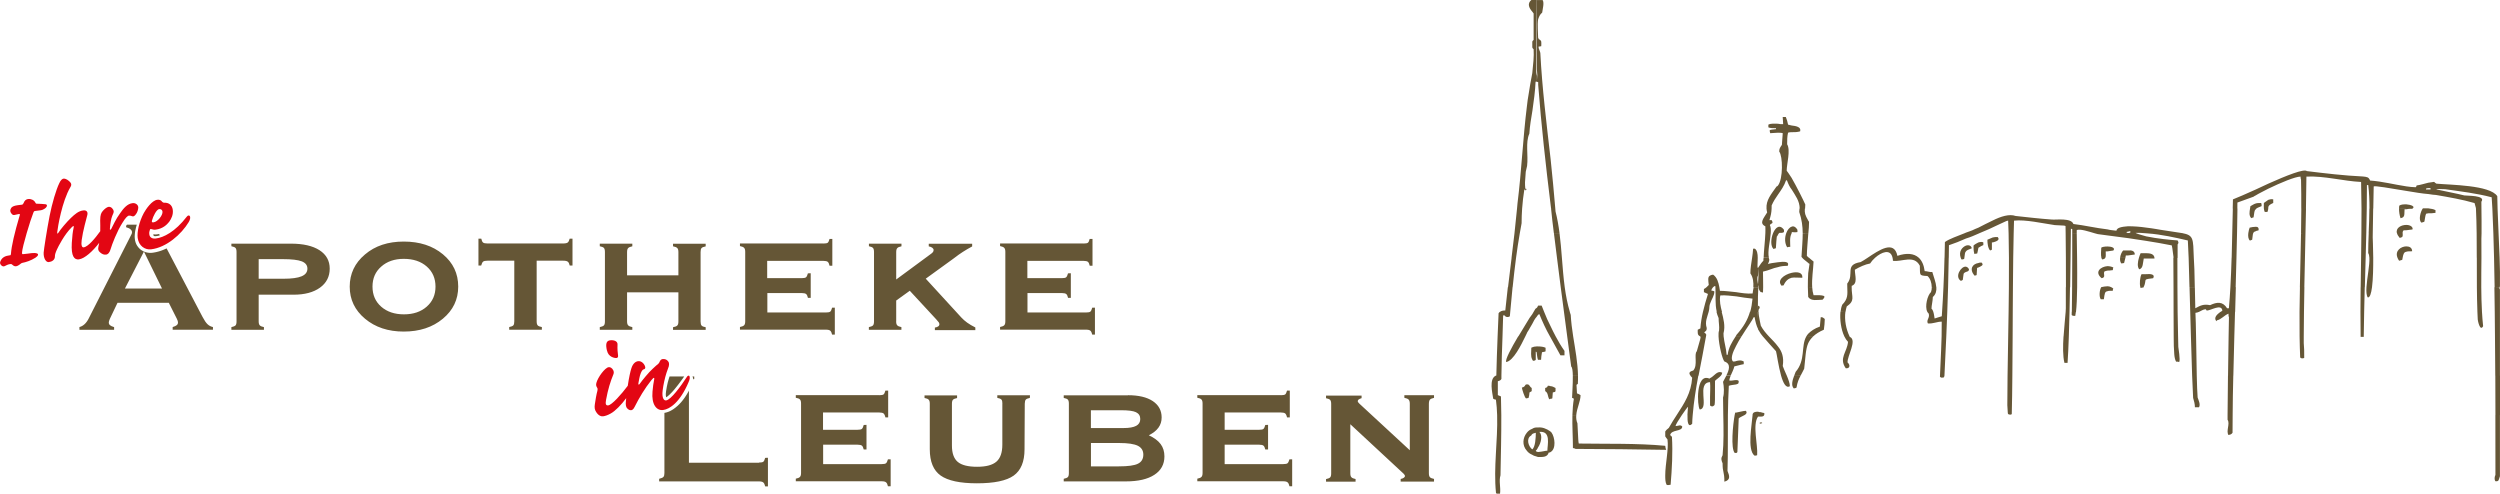 <svg version="1.1" id="Ebene_1" xmlns="http://www.w3.org/2000/svg" xmlns:xlink="http://www.w3.org/1999/xlink" x="0" y="0" width="432.49" height="85.41" viewBox="0 0 432.49 85.41" enable-background="new 0 0 432.492 85.411" xml:space="preserve">
  <path fill="#655636" d="M419.13 36.07c-0.38 0.5-0.81 2.07-0.21 2.45 0.16-0.08 0.31-0.08 0.47-0.15 0.08-0.15 0.15-1.08 0.31-1.39 0.08 0 0.23-0.08 0.39-0.08 0.39 0 0.78 0 1.24-0.08V36.35c-0.4-0.2-0.74-0.23-1.08-0.28h0c-0.05-0.01-0.1-0.02-0.16-0.03h-0.93c-0.01 0.01-0.02 0.02-0.03 0.03h0.96L419.13 36.07zM415.02 36.06l1.27 0.01 1.09 0c0.47-0.36-0.27-0.65-1.08-0.72 -0.46 0-0.93 0-1.24 0.23C415.03 35.73 415.02 35.9 415.02 36.06M417.37 36.07h-1.08 -1.27c0 0.55 0.08 1.14 0.26 1.68 0.85-0.15 0.62-0.7 0.7-1.55h0.31c0.39-0.08 0.47-0.08 1.01-0.08C417.32 36.1 417.35 36.08 417.37 36.07M415.65 44.58l-0.9 0c0.07 0.17 0.16 0.35 0.29 0.53 0.16-0.08 0.39-0.08 0.54-0.16C415.61 44.82 415.63 44.69 415.65 44.58M414.75 44.57l0.9 0c0.12-0.66 0.24-0.95 0.63-1.02 0.23-0.08 0.54-0.08 1.01-0.08 0-0.62-0.46-0.85-1.01-0.85C415.4 42.63 414.27 43.35 414.75 44.57M415.65 40.32l-0.99 0c0.06 0.25 0.21 0.52 0.47 0.83C415.83 41.04 415.64 40.74 415.65 40.32M414.65 40.32l0.99 0c0-0.12 0.02-0.26 0.1-0.41 0.08-0.08 0.31-0.08 0.54-0.08 0.39-0.08 0.93-0.08 1.09-0.15 0.08-0.46-0.46-0.77-1.08-0.77C415.43 38.91 414.43 39.39 414.65 40.32M408.38 49.68c-0.02 1.44-0.03 2.86-0.03 4.25v0 0c0 1.46 0.01 2.88 0.03 4.25 0 0.03 0 0.06 0 0.1h0.54c0-0.03 0-0.06 0-0.1l-0.07 0h0.07c0.01-1.37 0.04-2.79 0.07-4.25 0.03-1.39 0.07-2.82 0.1-4.26L408.38 49.68zM398.75 44.58h-0.55H398.75c0.03-1.42 0.06-2.84 0.09-4.25 0.03-1.44 0.06-2.86 0.09-4.25h-0.81c-0.01 1.4-0.02 2.82-0.05 4.25l0.62 0 -0.62 0.01c-0.02 1.41-0.05 2.82-0.09 4.25 -0.04 1.7-0.08 3.41-0.11 5.1l0.77 0C398.67 47.98 398.71 46.28 398.75 44.58M397.81 53.93h0.21H397.81c-0.01 1.44-0.01 2.86 0.01 4.25h0.4l-0.4 0c0.02 1.24 0.05 2.47 0.1 3.66 0.15 0.16 0.39 0.23 0.7 0.08 0-1.47 0-1.47-0.08-2.56 0-0.39 0-0.78 0-1.18 0.01-1.38 0.02-2.8 0.04-4.25 0.02-1.4 0.04-2.83 0.07-4.26l-0.77 0C397.84 51.11 397.82 52.53 397.81 53.93M392.41 34.57c-0.23 0.16-0.46 0.31-0.77 0.54 0 0.38-0.03 0.67 0 0.96 0.02 0.19 0.06 0.38 0.15 0.59h0.47c0.09-0.23 0.13-0.43 0.14-0.59l-0.28 0h0.28c0.01-0.11 0.01-0.2 0.01-0.26 0.08-0.23 0.16-0.39 0.85-0.7v-0.62C392.95 34.41 392.64 34.49 392.41 34.57M390.36 36.07h-0.12 -0.99c-0.1 0.6-0.22 1.24 0.22 1.68 0.08-0.08 0.23-0.08 0.39-0.15 0.16-0.85 0.08-1.16 0.39-1.4C390.27 36.15 390.31 36.1 390.36 36.07M389.25 36.07l0.99 0 0.12 0c0.18-0.14 0.46-0.23 0.89-0.41 0-0.15 0-0.39-0.08-0.54 -0.39 0-0.7 0-0.93 0.08 -0.31 0.08-0.62 0.31-0.93 0.47C389.3 35.78 389.27 35.92 389.25 36.07M388.95 40.32l0.36 0 -0.36 0c-0.06 0.5-0.03 1.03 0.28 1.3 0.16-0.08 0.23-0.08 0.39-0.15 0.09-0.55 0.08-0.91 0.18-1.14 0.07-0.16 0.19-0.27 0.45-0.33 0.08-0.08 0.23-0.08 0.47-0.15 0.08-0.47-0.15-0.62-0.46-0.62 -0.39 0-0.77 0.08-1.08 0.15C389.09 39.6 389 39.95 388.95 40.32M386.35 64.99h-0.92c-0.03 2.66-0.06 5.19-0.07 6.81l0.38 0h-0.38c0 0.31 0 0.58 0 0.82 0.47 0.7-0.31 1.94 0.16 2.64 0.31-0.08 0.47-0.08 0.7-0.39 0-0.96 0.01-1.99 0.02-3.07C386.25 69.7 386.29 67.4 386.35 64.99M384.14 53.94c-0.56 0.43-1.25 0.98-0.72 1.63 0.08-0.08 0.08-0.08 0.08-0.15 0.78-0.15 1.24-0.85 2.02-1.16 0 0.23 0 0.47 0.08 0.62 -0.02 0.76-0.04 1.93-0.06 3.31h0.79 -0.79c-0.03 2-0.07 4.45-0.1 6.81l0.92 0c0.05-2.19 0.11-4.48 0.17-6.8 0.04-1.41 0.08-2.84 0.12-4.25L384.14 53.94zM376.72 53.94l-0.7 0c0 1.57 0 2.72 0.02 4.26 0.01 0.5 0.01 1.04 0.02 1.64 0.08 0.85 0 2.02 0.39 2.72 0.16 0 0.39 0 0.54 0.08 0.23-0.39-0.15-2.48-0.15-2.63 -0.02-0.6-0.03-1.2-0.04-1.8C376.76 56.77 376.74 55.35 376.72 53.94M376.69 49.68l-0.68 0c0.01 1.82 0.01 3.14 0.01 4.26l0.7 0C376.7 52.52 376.69 51.1 376.69 49.68M376.68 44.58h-0.7c0.02 2.06 0.02 3.72 0.03 5.1l0.68 0C376.68 47.97 376.68 46.27 376.68 44.58M370.48 47.43c-0.28 0.49-0.37 1.64-0.21 2.24h0.43l-0.43 0c0.02 0.06 0.03 0.11 0.05 0.16 0.16-0.08 0.31-0.08 0.47-0.08 0.02-0.03 0.03-0.06 0.04-0.08 0.41-0.79 0.2-1.09 0.42-1.31 0.16-0.08 0.54-0.16 1.24-0.23 0.39-0.7-0.46-0.77-1.24-0.7H370.48zM370.03 44.58c-0.21 0.71-0.33 1.57 0.05 2.01 0.7-0.15 0.62-1.16 0.78-1.86h0.39 1.47c0-0.05 0-0.1-0.01-0.15 -0.08-0.65-0.74-0.78-1.46-0.78h-0.93C370.23 44 370.12 44.27 370.03 44.58h1.22H370.03zM367.69 44.58l-0.92 0.01c-0.04 0.38 0.01 0.76 0.22 0.99 0.16 0 0.31-0.08 0.47-0.08C367.56 45.17 367.63 44.88 367.69 44.58M367.3 43.33c-0.26 0.26-0.47 0.77-0.53 1.25l0.92 0c0.03-0.13 0.05-0.26 0.07-0.39h0.39c0.39-0.08 0.78-0.08 1.16-0.16 0-0.62-0.54-0.77-1.16-0.7H367.3zM363.54 49.67l1.04 0h0.63c-0.19-0.09-0.39-0.15-0.62-0.15C364.22 49.53 363.84 49.6 363.54 49.67M363.5 49.68c-0.31 0.54-0.39 1.63-0.08 2.09h0.54c0.15-1.01 0.15-1.32 0.62-1.39 0.16-0.08 0.47-0.08 0.93-0.08 0-0.16 0-0.23 0.08-0.39 -0.13-0.09-0.25-0.18-0.38-0.24h-0.62 -1.04C363.53 49.67 363.51 49.68 363.5 49.68M363.58 48.13c0.78-0.16 0.23-0.7 0.47-1.16 0.15-0.08 0.23-0.08 0.54-0.16 0.16 0 0.47 0 0.93-0.08 0-0.15 0-0.31 0.08-0.46 -0.31-0.15-0.7-0.23-1.01-0.23C363.42 46.12 362.26 47.05 363.58 48.13M363.65 44.88c0.32-0.03 0.49-0.13 0.56-0.3h-0.69C363.56 44.69 363.6 44.79 363.65 44.88M363.53 44.58h0.69c0.11-0.23 0.06-0.6 0.06-1.09h0.31c0.31-0.08 0.7-0.08 1.01-0.15 0.39-0.46-0.31-0.7-1.01-0.7 -0.46 0-1.01 0.08-1.08 0.23C363.5 43.31 363.4 44.06 363.53 44.58M358.4 53.94c0 0.19-0.01 0.37-0.01 0.55 0.15 0.16 0.31 0.16 0.62 0.16 0.04-0.2 0.08-0.44 0.11-0.71L358.4 53.94zM357.9 58.19c0.05-1.34 0.08-2.77 0.12-4.25 0.03-1.41 0.06-2.84 0.08-4.26l-0.72 0c0 1.26 0 2.49 0 3.65 -0.01 0.18-0.02 0.39-0.03 0.61 -0.08 1.12-0.26 2.68-0.36 4.26L357.9 58.19zM356.98 58.19c-0.11 1.7-0.13 3.41 0.16 4.59h0.54c0.09-1.29 0.16-2.86 0.22-4.59L356.98 58.19zM344.74 41.08c-0.23 0.08-0.54 0.23-0.93 0.39 0 0.54 0.08 1.47 0.47 1.86 0.23-0.08 0.23-0.08 0.31-0.15v-1.24h0.16c0.54-0.15 1.32-0.39 0.85-0.93C345.28 41 345.05 41 344.74 41.08M342.26 45.5c-1.01 0.16-1.63 1.01-0.7 2.17 0.08 0 0.23 0 0.39-0.08 0-0.39 0.08-0.85 0.08-1.24 0.08 0 0.16-0.08 0.23-0.08 0.47-0.23 1.01-0.39 0.54-0.85C342.65 45.42 342.42 45.42 342.26 45.5M342.26 42.86c0.47-0.31 0.54-0.31 0.85-0.46v-0.46c-0.23-0.15-0.54-0.08-0.85 0 -0.31 0.16-0.62 0.31-0.85 0.54 0 0.54 0 0.93 0.16 1.47 0.16-0.08 0.31-0.08 0.47-0.08C342.11 43.64 342.11 43.64 342.26 42.86M339.19 44.58L339.19 44.58c0 0 0 0 0 0h0c0.03 0.1 0.08 0.2 0.13 0.3 0.16 0 0.31 0 0.47-0.08 0.02-0.08 0.03-0.15 0.04-0.22l-0.42 0 0.42 0c0.1-0.61 0.06-0.88 0.27-1.09 0.15-0.23 0.47-0.31 1.01-0.54 -0.08-0.46-0.54-0.62-1.01-0.46C339.45 42.76 338.81 43.5 339.19 44.58zM339.24 48.6c0.16-0.08 0.23-0.16 0.31-0.16 0.08-0.39 0.08-0.77 0.15-1.08 0.08-0.16 0.23-0.23 0.39-0.31 0.31-0.08 0.54-0.15 0.54-0.46 -0.15-0.31-0.31-0.39-0.54-0.46C339.24 46.04 338.08 47.9 339.24 48.6M319.06 58.19c0.18 0.38 0.4 0.7 0.64 0.95 -0.15 1.78-1.63 2.79-0.39 4.57 0.78 0.08 0.78-0.62 0.31-1.01 -0.08-1.09 1.71-3.87 0.39-4.42 -0.02-0.03-0.03-0.06-0.05-0.1h0c-0.6-1.26-0.91-2.85-0.71-4.25l-0.86 0.01C318.26 55.27 318.49 56.99 319.06 58.19L319.06 58.19zM310.38 65c-0.28 0.74-0.57 1.68-0.06 2.2 0.39-0.08 0.39-0.08 0.47-0.15 0.15-0.93 0.39-1.46 0.7-2.05L310.38 65zM309.94 48.05c0.47-0.08 1.09 0 1.86 0 0.08-0.93-0.85-1.08-1.86-0.85 -1.32 0.31-2.63 1.32-1.7 2.25 0.08-0.08 0.23-0.08 0.31-0.08C308.93 48.52 309.4 48.21 309.94 48.05M309.02 40.32c0 0 0 0 0 0l0 0c-0.28 0.76-0.3 1.74 0.15 2.46 0.23-0.08 0.39-0.08 0.54-0.08 0-0.7-0.15-1.63 0.23-2.32 0-0.02 0-0.04 0-0.06l0 0h0c0-0.06 0.02-0.12 0.08-0.17 0.31 0 0.39 0.08 0.93 0v-0.39c-0.31-0.54-0.7-0.7-1.01-0.54 -0.39 0.13-0.72 0.56-0.92 1.1H309.02zM304.59 73.09h-0.15v0.23c0.08 0 0.08 0 0.16-0.08h0.23v-0.16H304.59zM303.19 71.8c-0.11 1.64-0.97 5.96 0.32 7.02 0.31 0 0.31 0 0.47-0.08 0.15-1.78-0.85-5.27 0.15-6.67h0.47c0.28 0 0.52-0.04 0.6-0.28h0c0.03-0.09 0.04-0.2 0.01-0.34 -0.15 0-0.39-0.08-0.62-0.15 -0.15 0-0.31 0-0.47-0.08 -0.46 0-0.85 0.08-0.93 0.47C303.19 71.73 303.19 71.76 303.19 71.8h0.94H303.19zM300.09 71.8c-0.31 1.71-0.7 5.78 0.01 6.56h0.23c0.16 0 0.16-0.08 0.23-0.16l0.23-5.81c0.17-0.21 0.67-0.37 1.02-0.59l-1.48 0h1.48c0.3-0.18 0.47-0.41 0.22-0.73 -0.46 0-1.16 0.23-1.7 0.31h-0.15C300.15 71.5 300.12 71.64 300.09 71.8zM298.12 71.8c0.05 2.32 0.1 4.69-0.12 6.95 -0.31 0.54-0.23 0.85 0 1.4 0 1.71 0.31 1.32 0.31 3.18 1.16-0.31 0.85-1.08 0.54-1.86 0.1-3.17 0.04-6.4 0.07-9.66 0.02-1.69 0.06-3.38 0.16-5.07 0.39-0.15 0.85-0.15 1.24-0.23 0.16-0.08 0.31-0.08 0.39-0.15 0.08-0.15 0.08-0.31 0.08-0.46 -0.15-0.15-0.31-0.15-0.46-0.15 -0.39 0-0.77 0.15-1.16 0.08 0-0.23 0.1-0.51 0.22-0.81l-0.76 0c-0.19 0.38-0.4 0.74-0.55 1.04 0.16 0.78 0.23 1.94 0 2.71C298.08 69.75 298.1 70.77 298.12 71.8M294.05 70.84c1.71-0.16-0.62-4.65 1.78-4.73 0.08 0.85 0 1.71 0 2.56v1.4 0.08c0.31 0.23 0.47 0.23 0.78-0.08 0.08-0.54 0.08-0.54 0.08-4.19 0.32-0.32 0.74-0.56 1.01-0.89h0.01c0.12-0.15 0.2-0.31 0.23-0.51 -0.6-0.33-1.04 0.11-1.5 0.51 -0.19 0.17-0.38 0.33-0.59 0.42 -0.08 0.08-0.08 0.08-0.15 0.08C293.35 64.49 293.59 70.22 294.05 70.84M292.83 71.8l-0.9 0c-0.03 1.08 0.07 2.25 0.81 1.52C292.75 72.81 292.79 72.3 292.83 71.8M288.16 77.12l-0.08 0.7h0.15C288.16 77.58 288.16 77.35 288.16 77.12M272.69 71.8l-0.67 0c-0.05 1.88 0.09 3.8 0.09 5.71 0.16 0 0.31 0.08 0.47 0.15 5.12 0 10.31 0.08 15.5 0.16v-0.7c-4.96-0.46-10-0.31-14.96-0.39 -0.08-0.39-0.08-0.39-0.23-3.49C272.69 72.76 272.65 72.28 272.69 71.8M265.68 62.24v-1.39c0.08 0 0.08 0 0.15 0.08 0.08 0.47 0.08 0.85 0.23 1.32h0.54c0-0.39 0.08-0.85 0.16-1.32 0.47-0.08 0.47-0.08 0.62-0.15v-0.62c-0.31-0.15-0.77-0.23-1.32-0.23h-0.23c-0.31 0-0.62 0.08-0.77 0.16 -0.08 0-0.15 0.08-0.15 0.08 0 0.7-0.15 1.47 0.16 2.02 0 0.08 0.08 0.16 0.16 0.23C265.53 62.39 265.53 62.39 265.68 62.24M267.77 66.73c-0.08 0.23-0.15 0.31-0.46 0.39v0.54c0.54 0.31 0.39 0.85 0.7 1.4 0.08 0 0.16 0 0.23-0.08 0.23 0 0.23 0 0.31-0.08 0-0.31 0.08-0.7 0.08-1.01 0.39-0.08 0.39-0.08 0.47-0.23V67.12c-0.31-0.15-0.54-0.31-0.85-0.31C268.08 66.73 267.93 66.73 267.77 66.73M264.91 75.33c0-0.08 0.08-0.15 0.16-0.23 0.16-0.15 0.39-0.15 0.62-0.23 0 0.78-0.08 2.48-0.62 2.87C264.36 77.19 263.98 75.8 264.91 75.33M265.68 77.97l0.15-0.15c0.08-0.08 0.16-0.23 0.23-0.39 0.54-0.77 0.85-2.17 0.23-2.71 2.09-0.23 1.4 2.25 1.4 3.25 -0.39 0-0.7 0.15-1.63 0.23 -0.08 0-0.15-0.08-0.23-0.08C265.76 78.12 265.76 78.12 265.68 77.97M264.13 74.87c-0.7 0.85-0.85 2.17 0 3.1 0.23 0.31 0.54 0.54 0.93 0.7 0.23 0.16 0.47 0.23 0.77 0.31 0.08 0 0.16 0.08 0.23 0.08 0.78 0 1.63 0.08 1.86-0.77 0.08 0 0.23 0 0.31-0.08 1.01-0.54 0.78-2.56 0.16-3.41 -0.08-0.08-0.15-0.08-0.15-0.15 -0.77-0.54-1.47-0.77-2.17-0.7h-0.23c-0.31 0-0.54 0.08-0.77 0.23C264.67 74.33 264.36 74.56 264.13 74.87M263.9 66.58c-0.15 0.31-0.31 0.39-0.62 0.47 0 0.23 0.47 1.71 0.7 1.86h0.15c0.08 0 0.23-0.08 0.31-0.08 0.08-0.31 0.15-0.62 0.15-0.93 0.16-0.08 0.23-0.16 0.39-0.23V67.12c-0.31-0.15-0.31-0.46-0.62-0.62h-0.23C264.05 66.5 263.98 66.5 263.9 66.58M262.64 58.19c-1.22 2.06-2.29 4.05-2.07 4.44 1.23-0.2 2.58-2.94 3.31-4.44h0c0.1-0.2 0.18-0.38 0.25-0.52 0.08-0.15 0.08-0.23 0.16-0.31 0.23-0.31 0.47-0.85 0.78-1.32 0.23-0.46 0.47-0.93 0.77-1.24 0.08-0.15 0.16-0.23 0.23-0.31 0.08-0.08 0.16-0.15 0.23-0.15 0.52 1.26 1.11 2.59 1.84 3.86l0 0c0.04 0.06 0.07 0.12 0.1 0.17 0.54 1.01 1.16 2.09 1.71 3.1h0.7v-0.77c-0.56-0.79-1.06-1.63-1.52-2.5h-0.88l0.88 0c-0.31-0.58-0.6-1.17-0.88-1.76 -0.43-0.81-0.79-1.66-1.12-2.49h0c-0.15-0.36-0.29-0.72-0.43-1.08h-0.62c-0.08 0.23-0.15 0.31-0.23 0.39 -0.08 0.08-0.15 0.08-0.23 0.16 -0.1 0.14-0.19 0.32-0.31 0.53h0c-0.07 0.12-0.15 0.26-0.23 0.4 -0.31 0.39-0.62 0.85-0.93 1.4 -0.47 0.76-0.99 1.62-1.49 2.46l0.74 0L262.64 58.19zM260.85 49.68c-0.16 1.34-0.31 2.69-0.44 4.03 -0.39 0-0.65 0.05-0.89 0.22h-0.02c-0.09 0.06-0.17 0.14-0.25 0.25 -0.06 1.33-0.11 2.66-0.17 4.01 -0.09 2.26-0.17 4.53-0.22 6.77 -0.04 0.01-0.08 0.03-0.12 0.04l0.49 0 -0.49 0c-1.16 0.57-0.57 2.93-0.42 3.98 0.16 0.08 0.31 0.16 0.47 0.16 0.12 0.88 0.18 1.77 0.21 2.66l0.48 0 -0.48 0c0.13 4.46-0.65 9.06-0.2 13.45 0 0.08 0.08 0.15 0.16 0.15h0.54c0.15-1.09-0.23-2.17 0.08-3.18 0.06-3.49 0.16-6.98 0.14-10.43v0l0 0c-0.01-1.07-0.03-2.14-0.06-3.21 -0.23-0.08-0.39-0.16-0.54-0.23v-2.4c0.31-0.08 0.47-0.15 0.62-0.39 0-0.19 0-0.38 0-0.57 0.02-2.26 0.11-4.54 0.19-6.81l-0.44 0 0.44 0c0.05-1.21 0.09-2.42 0.11-3.62h0.23l0.23 0.23c0.23 0.08 0.54 0.08 0.7-0.08 0.02-0.26 0.05-0.52 0.07-0.78 0.13-1.43 0.26-2.85 0.4-4.26L260.85 49.68zM265.76 11.94L265.84 0h-0.77 -0.15c-0.77 0.62-0.39 1.4 0.16 2.02 0.08 0.08 0.16 0.23 0.23 0.31v4.57c-0.16 0.16-0.23 0.23-0.23 0.31v0.93c0 0.15 0.08 0.23 0.23 0.39 0.08 1.24-0.08 2.64-0.23 4.11 -0.23 1.24-0.47 2.48-0.62 3.56 -0.15 0.78-0.23 1.47-0.31 2.17 -0.7 5.58-0.93 11.24-1.63 16.82 -0.03 0.29-0.05 0.58-0.08 0.88 -0.13 1.42-0.28 2.84-0.44 4.26 -0.16 1.42-0.33 2.84-0.51 4.26l0.35 0 -0.34 0c-0.21 1.7-0.42 3.4-0.62 5.1l0.8 0c0.17-1.7 0.37-3.39 0.59-5.09l0 0c0.19-1.42 0.4-2.84 0.65-4.26h-0.33l0.33 0c0.1-0.57 0.2-1.15 0.31-1.72 0-0.84 0.03-1.68 0.09-2.53 0.08-1.09 0.2-2.19 0.38-3.29h0.16l0.08 0.16c0.15-0.15 0.15-0.15 0.08-0.31h-0.15c-0.08-1.01-0.08-1.01 0.08-2.94 0.08-0.31 0.15-0.62 0.23-1.01 0.23-1.86-0.31-4.03 0.39-5.58 0.08-1.32 0.31-2.63 0.54-4.03 0.23-1.63 0.47-3.33 0.54-4.96h0.23v-1.01C265.76 12.71 265.76 12.32 265.76 11.94M268.81 40.32l0.98 0c-0.16-1.27-0.38-2.52-0.69-3.74 -0.01-0.17-0.03-0.34-0.04-0.51 -0.23-2.85-0.52-5.7-0.81-8.55 -0.7-6.12-1.47-12.25-1.78-18.37 -0.08-0.39-0.31-0.7-0.31-1.08 0.15 0 0.31-0.08 0.47-0.08 0-0.7 0.16-0.93-0.46-1.24 0-0.08 0-0.15-0.08-0.23 0-0.93-0.15-2.17 0-3.18 0.16-0.46 0.31-0.85 0.7-1.16 0.08-0.62 0.39-1.7 0.08-2.17h-0.77 -0.23v11.94l0.08 1.01 -0.08 1.16c0.08 0.08 0.16 0.08 0.23 0.08v0.47c0.54 7.05 1.32 14.03 2.17 20.93 0.02 0.16 0.04 0.32 0.06 0.49l0.66 0.01 -0.66 0C268.46 37.48 268.63 38.9 268.81 40.32M272.09 64.99l0.9 0c-0.05-2.29-0.48-4.53-0.84-6.81h0c-0.19-1.22-0.35-2.44-0.42-3.7 -0.06-0.18-0.12-0.36-0.17-0.55l-0.62 0 0.63 0c-0.41-1.38-0.68-2.8-0.88-4.26h-0.32l0.32 0c-0.23-1.68-0.35-3.39-0.49-5.09l-0.64 0 0.64 0c-0.11-1.42-0.23-2.85-0.41-4.25l-0.97 0c0.17 1.42 0.35 2.84 0.53 4.26 0.21 1.7 0.43 3.4 0.65 5.1 0.19 1.42 0.37 2.84 0.56 4.26 0.19 1.42 0.38 2.84 0.56 4.25 0.23 1.74 0.46 3.47 0.69 5.21C272 63.54 272.08 64.18 272.09 64.99M272.81 68.05c0-0.54-0.08-1.01-0.08-1.47 0.08-0.08 0.16-0.15 0.23-0.15 0.03-0.48 0.04-0.95 0.03-1.43l-0.9 0c0.03 1.42-0.13 3.34-0.13 3.83 0.08 0 0.23 0.08 0.31 0.15 -0.15 0.93-0.22 1.87-0.25 2.81l0.67 0.01c0.1-1.21 0.74-2.38 0.74-3.44C273.2 68.2 273.05 68.13 272.81 68.05M290.07 71.79h0c-0.45 0.69-0.92 1.42-1.37 2.23 -0.31 0.23-0.54 0.47-0.62 0.62v0.85c0.08 0.16 0.23 0.31 0.39 0.54 0.23 1.63-0.39 4.26-0.39 6.2 0 0.62 0 1.16 0.23 1.63 0.23 0.08 0.23 0.08 0.7 0 0.23-2.71 0.39-5.58 0.23-8.29l-0.31-0.31c0.23-1.01 2.09-0.54 2.09-1.47 -0.31-0.39-0.7-0.08-1.16-0.08 0-0.2 0.55-1.1 1.1-1.91l-0.48 0 0.48 0c0.5-0.74 1-1.42 1.07-1.42 0 0-0.09 0.69-0.11 1.43h0.91c0.19-2.32 0.56-4.57 0.97-6.81l-1.37 0c0.08 0.11 0.19 0.22 0.31 0.34C292.56 68 291.39 69.75 290.07 71.79M304.13 53.93v3.03c0.16 0.23 0.31 0.54 0.47 0.77 0.11 0.15 0.23 0.3 0.35 0.45 0.63 0.77 1.38 1.54 2.29 2.58 0.08 0.23 0.16 0.85 0.31 1.63 0.15 0.82 0.34 1.77 0.57 2.6h0c0.37 1.29 0.86 2.24 1.52 1.82 0-0.48-0.25-1.15-0.53-1.82h0c-0.26-0.61-0.56-1.23-0.7-1.67 0.23-1.55-0.15-2.56-0.85-3.41 -0.44-0.6-1-1.14-1.55-1.72h0c-0.51-0.55-1.01-1.13-1.39-1.84 0-0.12-0.4-1.6-0.39-2.41H304.13zM304.13 52.86v1.08l0.07-0.01c0-0.27 0.05-0.47 0.16-0.53 0-0.08 0.08-0.23 0.08-0.31C304.36 53.01 304.36 53.01 304.13 52.86M297.84 53.93l-0.9 0c0.09 0.36 0.2 0.72 0.37 1.09 0 0.78 0.16 1.4 0.08 2.17 -0.08 0.21-0.11 0.56-0.09 0.99 0 0 0 0 0 0 0 0 0 0 0 0 0.06 1.52 0.66 4 1.02 4.36 1.18 0.39 0.81 1.47 0.32 2.44l0.76 0c0.22-0.52 0.53-1.1 0.63-1.59 0.08 0 0.16-0.08 0.31-0.08 0.54-0.15 1.24-0.31 1.32-0.31v-0.46c-0.54-0.31-0.93-0.16-1.32-0.08 -0.15 0.08-0.31 0.08-0.54 0.08 -0.46-0.47-0.08-1.55 0.54-2.71 0.27-0.54 0.6-1.1 0.94-1.64h-0.93l0.94-0.01c0.92-1.49 1.92-2.85 2.09-3.31h0.16c0.15 0.85 0.31 1.47 0.62 2.09l-0.06-3.03 -1.36 0c-0.41 1.41-1.11 2.62-2.3 3.96 -0.08 0.08-0.08 0.08-0.08 0.15 -0.03 0.05-0.06 0.09-0.09 0.14h0c-0.66 1.03-1.24 1.94-1.39 3.2H298.7c-0.06-1.06-0.42-2.13-0.52-3.19l-0.03 0h0.03c-0.02-0.17-0.02-0.35-0.02-0.52C298.5 56.37 298.15 55.14 297.84 53.93M303.2 50.77c-0.93 0.08-1.94-0.08-2.87-0.23 -0.93-0.08-1.86-0.23-2.79-0.23 -0.03-0.2-0.06-0.41-0.1-0.63h0c-0.15-0.83-0.38-1.67-1.06-2.16 -0.23 0-0.39 0.08-0.54 0.15 -0.46 0.23-0.31 0.85-0.23 1.63 -0.18 0.18-0.29 0.29-0.38 0.38h0c-0.14 0.13-0.23 0.18-0.46 0.32v0.54c0.23 0.08 0.47 0.23 0.7 0.31 -0.32 1.05-0.63 2.06-0.86 3.08l0 0c-0.22 0.94-0.38 1.88-0.45 2.88l-0.46 0.23c0 0.6-0.07 0.91 0.42 1.15h0c0.02 0.01 0.03 0.01 0.04 0.02 0.08 0.16 0.08 0.16-0.62 2.56 -0.54 0.54 0.23 2.4-0.62 3.33 -0.74 0.19-0.79 0.47-0.46 0.9l1.38 0c0.43-2.27 0.9-4.52 1.29-6.8l-0.64 0 0.64 0c0.02-0.1 0.03-0.19 0.05-0.29 -0.08-0.16-0.15-0.31-0.31-0.31v-0.15c0.31-0.23 0.39-0.31 0.39-0.7 -0.35-1.11 0.09-1.87 0.33-2.8l-0.38 0 0.38 0c0.08-0.31 0.14-0.63 0.14-0.99 0-0.16 0.08-0.31 0.15-0.54 0.23-0.7 0.7-1.24 0.7-2.01 -0.15-0.08-0.15-0.08-0.54-0.16 0.04-0.17 0.16-0.39 0.3-0.55h-0.46l0.46 0c0.12-0.13 0.26-0.22 0.4-0.22 0.01 0.08 0.01 0.15 0.02 0.23h0.52l-0.52 0c0.09 1.48-0.1 2.82 0.24 4.26h0.9c-0.25-0.95-0.47-1.9-0.3-2.86 0.93-0.08 1.86 0.08 2.79 0.16 0.93 0.15 1.86 0.31 2.79 0.39 -0.08 0.85-0.21 1.61-0.41 2.32h1.36l-0.02-1.08c0-1.06 0-2.12 0.07-3.18l-0.81 0C303.29 50.06 303.24 50.43 303.2 50.77M304.13 47.67v-1.32l-0.08-0.08c-0.04-0.42 0.04-1.07 0.03-1.69h-0.08 0.08c0-0.66-0.1-1.28-0.49-1.56h-0.31c-0.03 0.52-0.09 1.04-0.17 1.56 -0.14 0.94-0.3 1.86-0.3 2.71 0.48 0.69 0.56 1.57 0.51 2.4l0.81 0c0-0.02 0-0.05 0.01-0.07v-0.39C304.05 48.75 303.89 48.05 304.13 47.67M304.61 49.67h-0.02H304.61zM305.06 45.11c-0.15 0.15-0.31 0.31-0.46 0.54l-0.47 0.7 0.08 1.32 -0.08 1.55 0.08 0.39c0 0.02 0.01 0.05 0.01 0.07h0.19 -0.19c0.07 0.4 0.08 0.49 0.38 0.86 0.15 0 0.23 0 0.39 0.08 0.02-0.31 0.03-0.62 0.03-0.93h0v0l0 0c0.01-0.9-0.03-1.78-0.03-2.7 1.09-0.23 1.71-0.62 2.56-0.77 0.47-0.16 1.01-0.23 1.71-0.23 0.39-0.77-0.62-0.77-1.71-0.62 -0.77 0.08-1.55 0.23-1.7 0.31 0.08-0.23 0.23-0.46 0.23-0.77 -0.04-0.1-0.07-0.2-0.09-0.3l-0.9 0.01C305.06 44.76 305.06 44.93 305.06 45.11M307.79 40.32h0c0.19-0.14 0.33 0.11 0.83-0.17v-0.39c-0.39-0.54-0.77-0.62-1.09-0.46 -0.31 0.15-0.59 0.55-0.79 1.02h0c-0.39 0.96-0.48 2.26 0.09 2.77 0.08-0.08 0.23-0.08 0.39-0.15 0.08-1.24 0.08-1.24 0.16-2.01 0.08-0.08 0.15-0.15 0.15-0.23C307.64 40.48 307.72 40.37 307.79 40.32M309.94 30.77c-0.46-0.7-0.77-1.16-0.85-1.24 0-1.16 0.7-3.56 0.08-4.57 0-0.7 0-1.39 0.16-2.01 0.23-0.08 0.39-0.08 0.62-0.08 0.47 0 1.01 0 1.47-0.15 0.23-0.77-0.77-0.93-1.47-1.01 -0.23-0.08-0.46-0.08-0.62-0.15 -0.08-0.47-0.23-0.93-0.39-1.32h-0.54c0 0.47 0.08 0.7 0.08 1.24 -0.31 0-0.62 0-0.93-0.08 -0.54 0-1.16-0.08-1.63 0.16v0.47c0.31 0.15 0.85 0.15 1.32 0.15v0.16c-0.77 0.08-0.77 0.08-1.08 0.16 0 0.23 0 0.31 0.08 0.54 0.39 0 0.85-0.08 1.32-0.08 0.31 0 0.62 0 0.85 0.08 -0.08 0.7-0.08 1.4-0.15 2.02 -0.31 0.47-0.46 0.62-0.46 1.16 0.62 0.78 0.7 4.73-0.23 5.89 -0.08 0.08-0.15 0.15-0.23 0.15 -0.95 1.36-1.84 2.36-1.74 3.83l0.58 0 -0.58 0c0.02 0.21 0.05 0.43 0.11 0.66 -0.54 0.93-1.47 1.86-0.31 2.4 0.02 0.38 0.01 0.77 0 1.18 -0.05 1.39-0.25 2.87-0.3 4.26l0.91 0c-0.26-1.15 0.23-2.89 0.32-4.25l-0.4 0 0.4 0c0.04-0.56 0.02-1.05-0.15-1.41 0.23-0.39 0.7-0.15 0.31-0.85h-0.39c0.25-0.81 0.35-1.27 0.38-1.98 0.01-0.17 0.01-0.36 0.01-0.57 0.31-0.7 0.7-1.32 1.09-1.86 0.54-0.77 1.09-1.55 1.4-2.48h0.15c0.23 0.62 0.47 1.16 0.85 1.63 0.61 1.02 1.35 1.92 1.36 3.28l0.93 0c0.01-0.2 0.02-0.43 0.04-0.72C312.03 34.72 310.79 32.24 309.94 30.77M311.86 40.32h0.95l0.03 0c0.07-0.62 0.12-1.29 0.12-1.95 -0.08-0.08-0.08-0.15-0.15-0.23 -0.56-1-0.62-1.24-0.58-2.06l-0.93 0c0 0.19-0.01 0.38-0.04 0.59C311.71 37.98 311.85 39.14 311.86 40.32M311.76 44.58h1.05l0.11 0c-0.04-0.03-0.07-0.06-0.11-0.09l-0.23-0.23c0-1.16 0.16-2.4 0.23-3.64 0.01-0.1 0.02-0.19 0.03-0.29h-0.03l-0.95 0.01c0.01 1.25-0.13 2.53-0.21 4.08C311.69 44.47 311.72 44.52 311.76 44.58M315.29 51.85c0.08-0.08 0.23-0.23 0.31-0.39v-0.23c-0.54-0.23-1.24-0.16-1.86-0.16 -0.14-0.45-0.21-0.92-0.24-1.4h-0.69l0.69-0.01c-0.09-1.45 0.18-3.01 0.24-4.41 -0.27-0.2-0.55-0.47-0.82-0.69h-0.11l-1.05 0c0.11 0.16 0.31 0.35 1.05 0.92 0.08 0.08 0.15 0.16 0.23 0.16l-0.23 1.63c-0.05 0.79-0.06 1.58-0.06 2.4h0.05l-0.05 0c0.01 0.55 0.03 1.12 0.06 1.71C313.35 52.16 314.44 51.85 315.29 51.85M313.69 58.19h-0.88l-0.32 0c-0.97 1.7-0.08 4.08-1.85 6.14 -0.06 0.18-0.16 0.41-0.25 0.66l1.11-0.01c0.18-0.35 0.39-0.71 0.62-1.2 0.23-1.94 0.23-3.33 0.7-4.42C313.02 58.94 313.3 58.55 313.69 58.19M315.52 57.04c0.08-0.62 0.16-1.24 0.16-1.86 -0.31-0.23-0.31-0.31-0.7-0.31 -0.08 0.54-0.08 1.08-0.15 1.63 -0.93 0.31-1.55 0.78-2.02 1.24 -0.12 0.14-0.23 0.29-0.32 0.45h0.32l0.88-0.01C314.14 57.76 314.73 57.38 315.52 57.04M334.18 49.67l0.79 0c-0.07-0.87-0.47-1.82-0.69-2.62 -0.39 0.08-0.85-0.15-1.32-0.15 -0.13-1.03-0.48-1.82-1.03-2.32h-4.28l4.28 0c-0.82-0.74-2.08-0.87-3.69-0.32 -0.56-2.8-3.22-0.96-5.13 0.32l0.59 0 -0.59 0c-0.47 0.31-0.89 0.59-1.23 0.76 -2.87 0.47-1.01 2.09-2.32 3.72 0 0.22 0.01 0.42 0.01 0.61 0.04 1.25 0.14 2.02-0.86 3.03 -0.15 0.33-0.25 0.76-0.3 1.23l0.86 0c0.05-0.32 0.11-0.62 0.21-0.92 1.49-1.04 0.83-1.58 0.85-3.34l-0.35 0h0.35c0-0.07 0-0.15 0.01-0.22 1.09-0.39 0.54-1.78 0.54-2.79 0.78-0.46 1.78-0.93 2.64-1.08 0.2-0.32 0.5-0.67 0.86-0.99h0c1.09-0.97 2.66-1.62 3.02 0 0.04 0.16 0.06 0.33 0.07 0.53 1.55 0.23 3.64-1.09 4.65 0.85 0.08 1.63-0.23 1.7 1.32 1.78C333.92 48.13 334.18 48.94 334.18 49.67M336.39 44.58c-0.04 1.71-0.1 3.4-0.18 5.09 -0.06 1.43-0.15 2.85-0.24 4.26l0.45 0 -0.45 0c-0.02 0.26-0.04 0.52-0.05 0.78 -0.39 0.15-0.85 0.23-1.24 0.39 -0.05-0.25-0.1-0.76-0.23-1.17h-0.15 0.15c-0.07-0.23-0.17-0.42-0.31-0.53 0-0.54 0.23-1.39 0.23-2.02 0.53-0.46 0.66-1.07 0.61-1.71l-0.79 0.01c0 0.31-0.04 0.6-0.14 0.85 -0.61 0.55-1.1 2.47-0.64 3.4h0c0.07 0.13 0.15 0.24 0.25 0.32 0.23 0.77-0.46 1.08-0.15 1.7 0.93 0.08 1.55-0.31 2.4-0.31 0 1.08 0 1.74-0.02 2.53 -0.03 1.24-0.1 2.81-0.28 6.81l0.27 0 -0.27 0c0 0.06-0.01 0.12-0.01 0.19 0.23 0.23 0.31 0.15 0.62 0.15 0.08-0.08 0.08-0.15 0.15-0.23 0-0.03 0-0.07 0.01-0.1h0c0.12-2.26 0.23-4.53 0.32-6.81 0.06-1.41 0.12-2.83 0.17-4.25 0.05-1.42 0.1-2.84 0.14-4.26h-0.5l0.5 0c0.05-1.7 0.09-3.4 0.11-5.1L336.39 44.58zM368.54 40.23c-0.15 0.08-0.23 0.08-0.39 0.08s-0.23-0.08-0.31-0.15c0.16-0.08 0.23-0.08 0.31-0.08 0.16-0.08 0.23-0.08 0.39-0.08V40.23zM378.77 49.67l0.92 0c-0.02-1.03-0.04-2.06-0.07-3.09 -0.05-0.76-0.08-1.42-0.1-2.01 -0.13-3.31 0-3.86-2.02-4.25h-0.03c-0.82-0.15-1.98-0.28-3.66-0.56 -0.08 0-1.16-0.23-2.56-0.39 -1.01-0.15-2.09-0.23-3.1-0.23 -1.08 0.08-1.94 0.23-2.02 0.77 -0.54-0.08-1.01-0.08-1.55-0.23 -2.01-0.23-3.95-0.7-5.89-0.93 -0.39-1.09-2.94-0.7-3.72-0.77 -2.09-0.15-4.19-0.39-6.28-0.62 -1.08-0.39-2.56 0.08-3.95 0.78 -0.85 0.39-1.7 0.85-2.48 1.24 -0.39 0.16-0.77 0.31-1.08 0.47 -0.31 0.15-0.7 0.23-1.08 0.39 -0.07 0.03-0.15 0.06-0.22 0.1h0c-1.2 0.5-2.62 0.95-3.42 1.53 -0.02 0.91-0.04 1.82-0.06 2.72l0.73 0c0.01-0.72 0.02-1.45 0.03-2.17 0.93-0.31 1.94-0.7 2.95-1.16 0.77-0.23 1.47-0.54 2.17-0.85 0.04-0.02 0.08-0.04 0.13-0.06h0c0.81-0.36 1.62-0.66 2.35-1.03 0.78-0.39 1.55-0.7 2.33-1.08 0.08 0 0.23-0.08 0.31-0.08 0.03 0.69 0.06 1.42 0.08 2.19 0.03 1.33 0.05 2.76 0.06 4.25 0.01 1.63 0 3.35-0.01 5.1 -0.01 1.41-0.03 2.84-0.05 4.26h0.49l-0.49 0c-0.02 1.42-0.04 2.84-0.07 4.25h0c-0.04 2.36-0.08 4.67-0.11 6.81l0.22 0h-0.22c-0.02 1.83-0.04 3.54-0.04 5.07 0.08 1.47 0.08 1.47 0.15 1.55 0.16 0.08 0.47 0.16 0.62 0 0.05-1.97 0.08-4.22 0.1-6.61 0.02-2.18 0.03-4.47 0.05-6.81l-0.33 0 0.33 0c0.01-1.41 0.01-2.83 0.02-4.25 0.01-1.43 0.02-2.85 0.03-4.26 0.01-1.75 0.03-3.46 0.05-5.1h-0.59l0.59 0c0.02-1.49 0.05-2.91 0.08-4.25 0.02-0.76 0.04-1.49 0.06-2.19 1.94-0.23 4.96 0.47 7.05 0.77 1.71 0.08 1.71 0.08 1.86 0.16 0.01 0.4 0.02 0.82 0.02 1.26 0.02 1.3 0.03 2.74 0.04 4.25 0.01 1.67 0.01 3.41 0.01 5.1l0.73 0c0.03-1.76 0.05-3.49 0.07-5.1l-0.21 0h0.21c0.02-1.56 0.04-3.01 0.05-4.25 0-0.28 0.01-0.54 0.01-0.8 0.08 0 0.16 0.08 0.23 0.08v0.72c0 1.44 0 2.87 0 4.25 0 1.8-0.01 3.53-0.02 5.1 -0.01 1.63-0.02 3.08-0.05 4.26l0.72 0c0.12-1.05 0.18-2.57 0.2-4.25v0c0.02-1.65 0.01-3.45-0.01-5.1 -0.02-1.69-0.05-3.22-0.06-4.25h-0.68l0.68-0.01c0-0.2 0-0.39 0-0.56 0.57-0.26 2.15 0.28 3.12 0.56h0c0.21 0.06 0.39 0.11 0.52 0.14l1.71 0.23c1.24 0.16 2.4 0.31 3.57 0.47 1.09 0.16 2.09 0.31 3.1 0.47 1.47 0.23 2.87 0.47 4.42 0.78 0.08 0.31 0.08 0.31 0.31 2.09 0 0.03 0 0.06 0 0.08l0.7 0c0-0.78 0-1.56 0-2.33 0.23-0.31 0.15-0.39 0-0.7 -1.24-0.08-3.57-0.31-5.43-0.7 -0.67-0.2-1.27-0.34-1.68-0.52h-1.42l1.42 0c-0.06-0.03-0.13-0.06-0.18-0.09 0.62 0 1.24 0 1.86 0.08 0.1 0.01 0.2 0.01 0.29 0.02l0.99 0h-0.99c2.38 0.18 4.68 0.7 6.91 1.22 0.05 0.92 0.1 1.94 0.14 3.03C378.66 46.15 378.72 47.88 378.77 49.67M385.85 49.68c-0.07 1.22-0.15 2.44-0.26 3.65h-0.31c-0.77-1.24-1.78-1.08-2.94-0.54 -1.16-0.23-1.7 0.08-2.56 0.54 -0.04-1.22-0.06-2.43-0.08-3.65l-0.92 0c0.04 1.39 0.08 2.81 0.12 4.26 0.04 1.42 0.08 2.85 0.12 4.25 0.07 2.39 0.14 4.71 0.21 6.81 0.05 1.4 0.11 2.69 0.17 3.83 0.16 0.54 0.31 1.08 0.31 1.63h0.7c0.31-0.46-0.08-1.24-0.23-1.7 -0.07-0.85-0.11-2.2-0.15-3.75h-0.62l0.62 0c-0.05-2.12-0.08-4.64-0.12-6.8 -0.03-1.69-0.06-3.17-0.11-4.09 0.22-0.02 0.41-0.08 0.59-0.16h0.01c0.43-0.19 0.75-0.46 1.19-0.46 0.08 0.08 0.08 0.15 0.16 0.23 0.7 0 2.56-1.24 2.71 0 -0.08 0.07-0.18 0.15-0.28 0.22l2.49 0c0.04-1.43 0.08-2.85 0.12-4.26L385.85 49.68zM386.06 44.58c-0.05 1.71-0.12 3.41-0.21 5.1h0.91c0.05-1.74 0.09-3.44 0.14-5.1H386.06zM386.17 40.32l0.18 0 -0.18 0c-0.03 1.41-0.06 2.83-0.1 4.25l0.83 0c0.04-1.46 0.07-2.88 0.1-4.25 0.03-1.5 0.05-2.93 0.07-4.25l-0.8 0C386.22 37.48 386.2 38.9 386.17 40.32M410.48 40.32l0.07-4.25 -0.66 0c0 1.41-0.06 2.85-0.12 4.25H410.48zM410.47 41.08l0.01-0.76 -0.7 0c-0.05 1.19-0.09 2.36-0.09 3.46 0.12 0.18 0.18 0.45 0.2 0.79 0.08 1.27-0.4 3.47-0.5 5.1l0 0v0c-0.05 0.79-0.01 1.45 0.23 1.79 0.36 0.04 0.59-0.69 0.73-1.79h-0.05 0.05c0.18-1.4 0.22-3.39 0.21-5.1h-0.03 0.03C410.54 42.69 410.47 41.14 410.47 41.08M420.47 32.78h-0.39 -0.39V32.63c0.16-0.08 0.31-0.08 0.39-0.08h0.39V32.78zM432.43 49.67c0.02-0.04 0.04-0.09 0.05-0.15 0.03-1.65 0-3.3-0.06-4.95h-0.52l0.52 0c-0.05-1.42-0.11-2.84-0.18-4.26 -0.06-1.42-0.13-2.83-0.17-4.25h-0.22l0.22 0c-0.02-0.71-0.04-1.41-0.05-2.12 -1.24-1.94-8.14-1.94-10.54-2.17 -0.15-0.08-0.31-0.23-0.39-0.31 -0.31 0.08-0.7 0.08-1.01 0.15 -0.7 0.16-1.32 0.39-2.01 0.47 0 0.08-0.08 0.23-0.15 0.31 -0.54 0-1.08-0.08-1.63-0.15 -2.09-0.31-4.11-0.85-6.28-1.01 -0.23-0.62-0.54-0.62-1.24-0.7 -3.25-0.15-6.51-0.54-9.69-0.93 -0.46-0.46-3.56 0.78-6.67 2.17 -0.7 0.31-1.47 0.7-2.17 1.01 -1.7 0.78-3.18 1.4-3.95 1.71 -0.01 0.53-0.02 1.05-0.04 1.58l0.8 0c0-0.35 0.01-0.69 0.01-1.03 0.93-0.31 1.86-0.7 2.79-1.01 0.08-0.08 0.23-0.15 0.39-0.23 0.47-0.31 1.32-0.7 2.17-1.16 2.09-1.01 4.65-2.09 5.58-2.09 0 0.16 0 0.31 0.08 0.54 0.04 1.61 0.05 3.28 0.04 4.99l0.81 0c0.03-1.9 0.06-3.76 0.08-5.53 3.1-0.15 6.36 0.78 9.46 0.93 0.04 1.48 0.06 3.02 0.07 4.6 0 1.39 0 2.81-0.02 4.25 -0.01 1.41-0.03 2.83-0.05 4.25 -0.02 1.71-0.05 3.42-0.07 5.1l0.72-0.01c0.05-1.68 0.09-3.39 0.14-5.09 0.04-1.42 0.08-2.85 0.11-4.25 0.03-1.44 0.06-2.87 0.08-4.25l-0.61 0 0.61 0c0.02-1.39 0.03-2.75 0.03-4.06h0.23c0.16 1.28 0.21 2.65 0.21 4.06h0.66l0.07-3.83c0.16-0.15 2.87 0.31 5.66 0.78 1.4 0.23 2.79 0.47 3.8 0.54 0.54 0.08 1.01 0.16 1.32 0.16 2.25 0.39 4.5 0.77 6.67 1.4 0.08 0.31 0.16 0.54 0.23 0.85 0 0.03 0 0.07 0.01 0.1l0.39 0 -0.39 0c0.07 1.42 0.1 2.83 0.12 4.25 0.02 1.42 0.02 2.84 0.02 4.25h0.11 -0.1c0 1.7 0 3.4 0.01 5.1 0.01 1.42 0.04 2.84 0.09 4.26 0.02 0.44 0.03 0.89 0.06 1.33 0 0.15 0.39 2.17 0.93 1.16 -0.09-0.83-0.15-1.66-0.2-2.5 -0.08-1.42-0.11-2.83-0.12-4.25l-0.41 0 0.41 0c-0.01-1.7 0.02-3.4 0.03-5.1v0l0 0c0.01-1.09 0.01-2.18-0.01-3.26 0.01-0.33 0.02-0.65 0.03-0.98l-0.79 0 0.79 0c0.02-1.39-0.01-2.82-0.02-4.26 0-0.4-0.01-0.79-0.01-1.18 0.85-1.16-2.64-1.01-2.95-1.09 -0.77-0.23-4.88-1.01-4.88-1.08 0.16-0.08 0.7 0 1.55 0 2.71 0.39 5.43 0.7 8.06 1.4 0.04 0.59 0.08 1.25 0.12 1.97h0c0.06 1.26 0.12 2.69 0.17 4.25l0.32 0 -0.32 0c0.04 1.33 0.08 2.76 0.12 4.26 0.04 1.63 0.07 3.33 0.1 5.09L432.43 49.67zM431.62 58.18l0.86 0.01v-4.25h-0.04 0.04v-3.86c-0.12-0.18-0.1-0.26-0.05-0.39l-0.91 0c0.02 1.39 0.04 2.82 0.06 4.26C431.59 55.35 431.61 56.76 431.62 58.18M431.67 64.99l0.81 0v-6.8h-0.86C431.64 60.47 431.66 62.76 431.67 64.99M431.7 71.8h0.79v-6.81h-0.81C431.68 67.36 431.69 69.65 431.7 71.8M432.48 82.39V71.8h-0.79c0.01 4.22 0.01 7.86 0.01 10.36 -0.15 0.31-0.23 0.78 0 1.09C432.33 83.32 432.25 83.01 432.48 82.39"/>
  <path fill="#655636" d="M243.89 77.89v-8.04c0-0.34-0.07-0.58-0.2-0.72 -0.13-0.14-0.38-0.24-0.74-0.31v-0.45h5.13v0.46c-0.35 0.07-0.58 0.17-0.71 0.31 -0.11 0.13-0.18 0.38-0.18 0.73v11.98c0 0.34 0.06 0.57 0.18 0.7 0.12 0.13 0.36 0.23 0.71 0.3v0.46h-5.77v-0.45c0.23-0.05 0.41-0.11 0.54-0.21 0.14-0.09 0.2-0.19 0.2-0.29 0-0.07-0.02-0.14-0.07-0.21 -0.04-0.07-0.1-0.14-0.17-0.21l-9.21-8.55v8.48c0 0.33 0.06 0.56 0.19 0.69 0.12 0.14 0.37 0.24 0.72 0.31v0.46h-5.11v-0.45c0.35-0.07 0.58-0.17 0.71-0.29 0.12-0.13 0.18-0.36 0.18-0.7v-12.01c0-0.34-0.06-0.57-0.18-0.7 -0.12-0.13-0.36-0.22-0.71-0.29v-0.45h6.15v0.44c-0.23 0.07-0.39 0.14-0.5 0.22 -0.11 0.08-0.16 0.17-0.16 0.29 0 0.06 0.01 0.12 0.05 0.18 0.04 0.06 0.12 0.15 0.23 0.26L243.89 77.89zM221.58 68.37c0.39 0 0.65-0.05 0.77-0.15 0.11-0.1 0.21-0.32 0.3-0.65h0.48v4.64h-0.48c-0.07-0.34-0.18-0.56-0.31-0.68 -0.14-0.11-0.39-0.17-0.75-0.17h-9.73v2.99h5.97c0.39 0 0.64-0.05 0.75-0.16 0.12-0.11 0.22-0.33 0.31-0.67l0.48-0.02v4.26h-0.48c-0.07-0.33-0.18-0.55-0.31-0.66 -0.14-0.11-0.39-0.17-0.75-0.17h-5.97v3.36h10.12c0.39 0 0.64-0.05 0.76-0.15 0.12-0.1 0.23-0.33 0.33-0.68h0.47v4.66h-0.47c-0.07-0.33-0.18-0.56-0.33-0.68 -0.14-0.12-0.39-0.18-0.75-0.18h-14.86v-0.45c0.36-0.07 0.6-0.17 0.72-0.31 0.13-0.13 0.19-0.36 0.19-0.69v-12.01c0-0.33-0.06-0.56-0.19-0.69 -0.12-0.14-0.37-0.24-0.72-0.3v-0.45H221.58zM193.95 70.97h-5.23v3.08h5.66c0.98 0 1.69-0.13 2.17-0.38 0.47-0.25 0.71-0.64 0.71-1.18 0-0.55-0.24-0.94-0.74-1.18C196.04 71.08 195.18 70.97 193.95 70.97M193.65 76.64h-4.92v4.04h4.82c1.6 0 2.7-0.15 3.31-0.46 0.62-0.3 0.93-0.83 0.93-1.57 0-0.71-0.32-1.22-0.96-1.54C196.18 76.8 195.13 76.64 193.65 76.64M195.13 68.37c1.84 0 3.28 0.34 4.3 1.02 1.02 0.69 1.53 1.63 1.53 2.83 0 0.67-0.18 1.25-0.55 1.76 -0.37 0.51-0.92 0.95-1.67 1.32 0.94 0.44 1.62 0.95 2.05 1.53 0.44 0.59 0.65 1.3 0.65 2.13 0 1.36-0.58 2.43-1.74 3.18 -1.16 0.76-2.8 1.14-4.93 1.14h-10.75v-0.45c0.35-0.07 0.58-0.17 0.71-0.29 0.12-0.13 0.18-0.36 0.18-0.7v-12.01c0-0.34-0.06-0.57-0.18-0.7 -0.12-0.13-0.35-0.22-0.71-0.29v-0.45H195.13zM173.41 69.82c0-0.34-0.05-0.57-0.17-0.7 -0.12-0.13-0.35-0.22-0.71-0.29v-0.45h5.65l-0.02 0.46c-0.34 0.07-0.58 0.16-0.69 0.28 -0.12 0.12-0.18 0.36-0.19 0.72l-0.04 7.89c0 2.15-0.63 3.65-1.88 4.55 -1.25 0.89-3.37 1.33-6.36 1.33 -2.92 0-5.01-0.45-6.27-1.34 -1.25-0.89-1.88-2.4-1.88-4.54v-7.89c0-0.33-0.06-0.56-0.19-0.69 -0.12-0.14-0.37-0.24-0.72-0.3v-0.45h5.63v0.46c-0.35 0.07-0.58 0.17-0.71 0.29 -0.12 0.13-0.18 0.36-0.18 0.7v7.23c0 1.33 0.34 2.27 1.01 2.83 0.67 0.56 1.79 0.84 3.34 0.84 1.55 0 2.66-0.29 3.35-0.89 0.68-0.59 1.02-1.57 1.02-2.94V69.82zM152.1 68.37c0.39 0 0.65-0.05 0.77-0.15 0.11-0.1 0.21-0.32 0.3-0.65h0.48v4.64h-0.48c-0.07-0.34-0.18-0.56-0.31-0.68 -0.14-0.11-0.39-0.17-0.75-0.17h-9.73v2.99h5.97c0.39 0 0.64-0.05 0.76-0.16 0.12-0.11 0.22-0.33 0.31-0.67l0.48-0.02v4.26h-0.48c-0.07-0.33-0.18-0.55-0.31-0.66 -0.14-0.11-0.39-0.17-0.75-0.17h-5.96v3.36h10.12c0.39 0 0.64-0.05 0.76-0.15 0.12-0.1 0.23-0.33 0.33-0.68h0.47v4.66h-0.47c-0.07-0.33-0.18-0.56-0.33-0.68 -0.14-0.12-0.39-0.18-0.75-0.18h-14.86v-0.45c0.36-0.07 0.6-0.17 0.72-0.31 0.13-0.13 0.19-0.36 0.19-0.69v-12.01c0-0.33-0.06-0.56-0.19-0.69 -0.12-0.14-0.37-0.24-0.72-0.3v-0.45H152.1zM119.79 65.13h0.31v0.44c-0.06 0.01-0.12 0.03-0.18 0.05v-0.06l-0.03-0.2 -0.08-0.2L119.79 65.13zM115.81 65.13h2.55l0 0 -0.23 0.33 -0.23 0.32 -0.24 0.32 -0.24 0.32 -0.24 0.31 -0.25 0.31 -0.24 0.3 -0.24 0.28 -0.24 0.26 -0.23 0.23 -0.21 0.21 -0.2 0.17 -0.17 0.14 -0.14 0.09 -0.01 0 -0.02-0.07 -0.04-0.2 -0.01-0.3 0.04-0.4 0.02-0.15 0.03-0.17 0.03-0.17 0.03-0.18 0.03-0.18 0.04-0.18 0.04-0.19 0.04-0.18 0.04-0.18 0.05-0.18 0.05-0.18 0.05-0.17 0.05-0.17 0.05-0.16 0.05-0.15L115.81 65.13zM131.3 80.02c0.39 0 0.64-0.05 0.76-0.15 0.12-0.1 0.22-0.32 0.31-0.66l0.48-0.02v4.95h-0.48c-0.07-0.33-0.18-0.56-0.33-0.68 -0.14-0.12-0.39-0.18-0.74-0.18h-17.27v-0.45c0.38-0.09 0.63-0.2 0.74-0.33 0.12-0.13 0.17-0.35 0.17-0.67V71.43l0.1-0.02 0.29-0.07 0.3-0.1 0.3-0.13 0.31-0.17 0.31-0.2 0.31-0.23 0.32-0.27 0.32-0.3 0.32-0.34 0.31-0.38 0.31-0.42 0.31-0.47 0.3-0.51 0.13-0.24v12.47H131.3zM187.45 42.13c0.39 0 0.65-0.05 0.77-0.15 0.11-0.1 0.21-0.32 0.29-0.65h0.49v4.64h-0.48c-0.07-0.33-0.18-0.56-0.31-0.67 -0.14-0.11-0.39-0.17-0.75-0.17h-9.73v2.99h5.97c0.39 0 0.64-0.05 0.75-0.16 0.12-0.11 0.22-0.33 0.31-0.67l0.49-0.02v4.26h-0.48c-0.07-0.33-0.18-0.55-0.31-0.66 -0.14-0.11-0.39-0.17-0.75-0.17h-5.96v3.36h10.12c0.39 0 0.64-0.05 0.76-0.15 0.12-0.1 0.23-0.33 0.32-0.68h0.47v4.66h-0.47c-0.07-0.33-0.18-0.56-0.32-0.68 -0.14-0.12-0.39-0.18-0.76-0.18h-14.86v-0.46c0.36-0.07 0.6-0.17 0.72-0.3 0.13-0.13 0.19-0.36 0.19-0.69v-12.01c0-0.33-0.06-0.56-0.19-0.69 -0.12-0.14-0.37-0.24-0.72-0.31v-0.45H187.45zM155.03 55.59c0 0.33 0.06 0.56 0.19 0.69 0.12 0.14 0.37 0.24 0.72 0.31v0.46h-5.63v-0.46c0.35-0.07 0.58-0.17 0.71-0.29 0.12-0.13 0.18-0.36 0.18-0.7v-12.01c0-0.34-0.06-0.57-0.18-0.7 -0.12-0.13-0.36-0.22-0.7-0.29v-0.45h5.63v0.46c-0.36 0.07-0.6 0.17-0.72 0.31 -0.13 0.13-0.19 0.36-0.19 0.69v4.74l5.86-4.32c0.26-0.18 0.43-0.32 0.5-0.43 0.07-0.1 0.11-0.22 0.11-0.36 0-0.13-0.08-0.26-0.23-0.38 -0.15-0.11-0.36-0.2-0.61-0.24v-0.45h7.51v0.46c-1.1 0.59-2.12 1.24-3.04 1.96 -0.11 0.08-0.17 0.13-0.2 0.15l-4.79 3.47 6.15 6.71c0.29 0.32 0.63 0.61 1.01 0.89 0.39 0.28 0.86 0.56 1.42 0.84v0.46h-7v-0.44c0.25-0.04 0.45-0.11 0.58-0.21 0.13-0.09 0.2-0.22 0.2-0.38 0-0.1-0.04-0.2-0.1-0.31 -0.07-0.1-0.22-0.28-0.45-0.53l-4.57-4.94 -2.35 1.69V55.59zM142.44 42.13c0.39 0 0.65-0.05 0.77-0.15 0.11-0.1 0.21-0.32 0.3-0.65h0.48v4.64h-0.48c-0.07-0.33-0.18-0.56-0.31-0.67 -0.14-0.11-0.39-0.17-0.75-0.17h-9.73v2.99h5.97c0.39 0 0.64-0.05 0.76-0.16 0.12-0.11 0.22-0.33 0.31-0.67l0.49-0.02v4.26h-0.48c-0.07-0.33-0.18-0.55-0.31-0.66 -0.14-0.11-0.39-0.17-0.75-0.17h-5.96v3.36h10.12c0.39 0 0.64-0.05 0.76-0.15 0.12-0.1 0.23-0.33 0.32-0.68h0.47v4.66h-0.47c-0.07-0.33-0.18-0.56-0.32-0.68 -0.14-0.12-0.39-0.18-0.76-0.18h-14.86v-0.46c0.36-0.07 0.6-0.17 0.72-0.3 0.13-0.13 0.19-0.36 0.19-0.69v-12.01c0-0.33-0.06-0.56-0.19-0.69 -0.12-0.14-0.37-0.24-0.72-0.31v-0.45H142.44zM108.48 55.59c0 0.33 0.06 0.56 0.19 0.69 0.12 0.14 0.37 0.24 0.72 0.31v0.46h-5.63v-0.46c0.35-0.07 0.58-0.17 0.71-0.29 0.12-0.13 0.18-0.36 0.18-0.7v-12.01c0-0.34-0.06-0.57-0.18-0.7 -0.12-0.13-0.36-0.22-0.71-0.29v-0.45h5.63v0.46c-0.36 0.07-0.6 0.17-0.72 0.31 -0.13 0.13-0.19 0.36-0.19 0.69v4.02h8.88v-4.02c0-0.33-0.06-0.56-0.19-0.69 -0.12-0.14-0.37-0.24-0.74-0.31v-0.45h5.65v0.46c-0.36 0.07-0.6 0.17-0.71 0.29 -0.12 0.13-0.17 0.36-0.17 0.7v12.01c0 0.34 0.06 0.57 0.17 0.7 0.12 0.13 0.35 0.23 0.71 0.29v0.46h-5.65v-0.46c0.37-0.07 0.62-0.17 0.74-0.3 0.13-0.13 0.19-0.36 0.19-0.69v-5.05h-8.88V55.59zM84.32 45.1c-0.36 0-0.61 0.05-0.74 0.16 -0.13 0.1-0.24 0.33-0.34 0.68h-0.47v-4.65h0.49c0.07 0.34 0.18 0.56 0.31 0.67 0.14 0.11 0.39 0.16 0.75 0.16H97.43c0.39 0 0.64-0.06 0.79-0.17 0.14-0.12 0.25-0.33 0.33-0.66h0.49v4.65h-0.48c-0.07-0.32-0.18-0.55-0.33-0.66 -0.14-0.12-0.4-0.18-0.79-0.18h-4.6v10.49c0 0.34 0.06 0.57 0.18 0.7 0.12 0.13 0.36 0.23 0.72 0.29v0.46h-5.65v-0.46c0.36-0.07 0.6-0.17 0.71-0.29 0.12-0.13 0.17-0.36 0.17-0.7V45.1H84.32zM64.44 49.58c0 1.43 0.5 2.59 1.5 3.47 1 0.88 2.31 1.33 3.94 1.33 1.63 0 2.95-0.45 3.95-1.34 1.01-0.89 1.51-2.05 1.51-3.45 0-1.43-0.5-2.59-1.51-3.48 -1.01-0.89-2.34-1.33-3.98-1.33 -1.6 0-2.9 0.45-3.9 1.34C64.94 47 64.44 48.16 64.44 49.58M69.84 41.79c2.76 0 5.01 0.73 6.78 2.2 1.77 1.47 2.65 3.33 2.65 5.59 0 2.23-0.88 4.08-2.66 5.56s-4.03 2.22-6.77 2.22c-2.69 0-4.92-0.74-6.69-2.22 -1.77-1.48-2.65-3.33-2.65-5.55 0-2.23 0.88-4.09 2.64-5.57C64.9 42.52 67.13 41.79 69.84 41.79M44.75 55.59c0 0.33 0.06 0.56 0.19 0.69 0.12 0.14 0.37 0.24 0.72 0.31v0.46h-5.63v-0.46c0.35-0.07 0.58-0.17 0.71-0.29 0.12-0.13 0.18-0.36 0.18-0.7v-12.01c0-0.34-0.06-0.57-0.18-0.7 -0.12-0.13-0.36-0.22-0.71-0.29v-0.45h10.3c2.12 0 3.77 0.38 4.95 1.14 1.17 0.76 1.76 1.82 1.76 3.18 0 1.38-0.56 2.48-1.68 3.29 -1.12 0.81-2.64 1.22-4.58 1.22H44.75V55.59zM48.94 44.83H44.75v3.39h4.31c1.4 0 2.44-0.14 3.11-0.42 0.67-0.28 1.01-0.72 1.01-1.32 0-0.59-0.32-1.01-0.98-1.27C51.55 44.96 50.46 44.83 48.94 44.83M24.9 43.52l-3.29 6.4h6.42L24.9 43.52zM27.53 40.47c0.03 0.07 0.06 0.15 0.1 0.24l0.01 0.01 -0.19 0.05 -0.24 0.05 -0.21 0.03 -0.16 0.01 -0.11-0.01 -0.07-0.02 -0.04-0.02 -0.02-0.02 -0.02-0.02 -0.02-0.04 -0.02-0.07 0-0.06 0-0.06v-0.02l0.03 0.01 0.13 0.02 0.13 0.01h0.14l0.14-0.01 0.26-0.04L27.53 40.47zM13.74 57.04v-0.46c0.67-0.17 1.22-0.69 1.64-1.55 0.03-0.08 0.07-0.16 0.11-0.22l7.17-14.11c0.09-0.15 0.13-0.27 0.15-0.33 0.02-0.06 0.03-0.12 0.03-0.18 0-0.2-0.09-0.37-0.26-0.52 -0.17-0.15-0.43-0.26-0.76-0.36v-0.24l0.14-0.2h1.7l-0.05 0.18 -0.08 0.28 -0.06 0.28L23.4 39.9l-0.04 0.27 -0.03 0.26 -0.02 0.25 -0.01 0.24 0.01 0.23 0.02 0.23 0.05 0.29 0.08 0.28 0.1 0.26 0.13 0.24 0.15 0.22 0.17 0.21 0.19 0.19 0.2 0.16 0.22 0.14 0.23 0.12 0.24 0.1 0.24 0.07 0.25 0.05 0.25 0.03 0.25 0.01 0.25-0.02 0.28-0.04 0.27-0.05 0.27-0.06 0.27-0.07 0.27-0.08 0.26-0.09 0.26-0.1 0.26-0.11 0.25-0.11 0.1-0.05 6.22 11.86c0.32 0.61 0.61 1.03 0.87 1.27 0.26 0.24 0.56 0.4 0.93 0.48v0.46H29.87v-0.46c0.34-0.1 0.57-0.21 0.71-0.33 0.14-0.12 0.21-0.27 0.21-0.47 0-0.08-0.01-0.16-0.04-0.25 -0.02-0.09-0.07-0.21-0.15-0.37l-1.4-2.78h-8.87l-1.33 2.79c-0.07 0.16-0.12 0.28-0.14 0.37 -0.02 0.09-0.04 0.18-0.04 0.25 0 0.2 0.07 0.35 0.21 0.47 0.14 0.12 0.38 0.23 0.71 0.33v0.46H13.74z"/>
  <path fill="#E30613" d="M105.57 58.87c-0.49 0.06-0.73 0.34-0.69 1.04 0.04 0.52 0.15 0.87 0.25 1.11 0.16 0.39 0.57 0.75 1.09 0.87 0.45 0.11 0.76 0.05 0.7-0.4 -0.07-0.54-0.13-1.1-0.09-1.88C106.87 59.03 106.22 58.79 105.57 58.87M110.4 62.48c-0.4 0.05-0.89 0.34-1.17 1.22 -0.18 0.53-0.42 1.62-0.63 3.04 -1.12 1.5-2.74 3.31-3.38 3.39 -0.43 0.05-0.51-0.26-0.37-0.98 0.33-1.8 0.74-3.12 1.28-4.43 0.17-0.45-0.11-0.92-0.43-1.11 -0.12-0.08-0.26-0.1-0.4-0.09 -0.65 0.08-1.88 1.76-2.13 2.73 -0.09 0.35-0.02 0.55 0.09 0.74 0.14 0.19 0.15 0.32 0.08 0.65 -0.13 0.43-0.36 1.71-0.43 2.27 -0.09 0.56-0.04 0.97 0.21 1.34 0.4 0.66 0.88 0.81 1.21 0.77 0.38-0.05 0.8-0.19 1.33-0.49 0.79-0.43 1.84-1.52 2.67-2.65 -0.02 0.2-0.04 0.41-0.06 0.62 -0.06 0.46 0.03 0.96 0.21 1.12 0.21 0.23 0.44 0.38 0.73 0.34 0.13-0.02 0.35-0.11 0.55-0.52 0.83-1.65 1.77-3.23 2.92-4.67 0.3-0.35 0.4-0.46 0.48-0.38 0.05 0.06 0.03 0.23-0.03 0.48 -0.09 0.4-0.17 1-0.25 1.88 -0.2 2.24 0.71 3.32 1.83 3.18 1.15-0.14 2.92-1.32 4.39-4.77 0.29-0.61 0.27-0.99 0.14-1.13 -0.1-0.1-0.28-0.03-0.37 0.12 -1.15 1.76-2.82 4.02-3.63 4.12 -0.36 0.05-0.78-0.36-0.6-1.75 0.11-0.93 0.39-2.19 0.66-3.02 0.15-0.47 0.33-0.88 0.39-1.1 0.1-0.45 0.11-0.77-0.34-1.12 -0.2-0.14-0.46-0.19-0.73-0.16 -0.22 0.03-0.37 0.18-0.48 0.4 -0.08 0.24-0.22 0.39-0.31 0.47 -0.19 0.14-0.35 0.27-0.91 0.8 -0.66 0.58-1.85 2.05-2.2 2.55 -0.17 0.3-0.34 0.23-0.28-0.04 0.09-0.4 0.19-1.23 0.42-1.76 0.16-0.38 0.33-0.63 0.54-0.66 0.14-0.02 0.25-0.17 0.23-0.33C111.57 63.06 111.03 62.4 110.4 62.48"/>
  <path fill="#E30613" d="M23.82 41.15c0.18 1.42 1.29 2.11 2.33 1.98 2.64-0.32 5.22-2.58 6.51-4.73 0.25-0.42 0.31-0.84 0.17-1.03 -0.11-0.15-0.34-0.14-0.53 0.13 -2.01 2.6-4 3.6-5.35 3.76 -0.65 0.08-1.06-0.21-1.12-0.71 -0.04-0.31 0-0.53 0.09-0.76 0.05-0.17 0.11-0.2 0.28-0.15 0.21 0.07 0.47 0.13 0.72 0.09 1.22-0.15 1.93-0.83 2.35-1.36 0.39-0.55 0.72-1.25 0.62-2.06 -0.1-0.85-0.71-1.28-1.48-1.24 -0.16 0-0.28-0.08-0.36-0.16 -0.17-0.25-0.42-0.4-0.84-0.35 -0.95 0.12-1.95 1.61-2.33 2.29C24.05 38.4 23.69 40.14 23.82 41.15M26.58 38.46c-0.29 0.04-0.35-0.02-0.29-0.31 0.19-0.73 0.79-1.92 1.24-1.98 0.29-0.03 0.54 0.12 0.58 0.43C28.19 37.23 27.28 38.37 26.58 38.46M4.88 34.43c-0.47 0.06-0.66 0.36-0.77 0.64 -0.07 0.19-0.17 0.32-0.32 0.34 -0.36 0.04-1.06 0.11-1.39 0.24 -0.17 0.07-0.35 0.16-0.46 0.33 -0.19 0.27-0.24 0.62 0 0.91 0.19 0.25 0.32 0.35 0.56 0.3 0.22-0.05 0.51-0.11 0.69-0.15 0.22-0.05 0.3 0.01 0.23 0.18 -0.92 3.12-1.43 5.33-1.53 6.72 -0.02 0.21-0.11 0.24-0.22 0.23 -0.7 0.09-1.27 0.31-1.57 0.97 -0.17 0.32-0.09 0.56 0.14 0.78 0.23 0.2 0.41 0.2 0.59 0.11 0.22-0.12 0.58-0.3 0.9-0.34 0.14-0.02 0.25-0.03 0.38 0.09 0.21 0.21 0.45 0.31 0.63 0.29 0.11-0.01 0.22-0.05 0.35-0.11 0.35-0.16 0.56-0.46 0.76-0.48 0.63-0.12 1.49-0.39 2.29-0.9 0.51-0.34 0.56-0.64 0.25-0.74 -0.24-0.08-0.58-0.09-0.92-0.05 -0.34 0.04-0.92 0.14-1.49 0.18 -0.18 0.02-0.17-0.09-0.17-0.28 0.04-0.99 1.47-5.7 1.95-6.86 0.1-0.29 0.17-0.32 0.37-0.34l0.97-0.12c0.34-0.04 1.07-0.45 1.02-0.85 -0.01-0.09-0.11-0.17-0.28-0.19 -0.37-0.05-0.95-0.07-1.5-0.09 -0.14-0.01-0.14-0.05-0.23-0.2C5.89 34.6 5.34 34.37 4.88 34.43M22.94 35.14c-0.92 0.11-1.58 0.9-2.16 1.75 -0.69 0.91-1.32 2.29-1.52 2.68 -0.13 0.22-0.27 0.26-0.25 0.03 0.03-0.73 0.21-1.81 0.41-2.26 0.13-0.29 0.27-0.58 0.25-0.78 -0.05-0.4-0.45-0.83-0.87-0.78 -0.32 0.04-0.69 0.36-0.95 0.64 -0.36 0.39-0.51 0.7-0.52 1.73 0.01 0.51 0.03 1.16 0.01 1.85 -0.86 1.2-2.1 2.7-2.87 2.79 -0.31 0.04-0.46-0.38-0.34-1.26 0.2-1.56 0.84-3.78 0.96-4.28 0.18-0.61-0.16-0.92-0.68-0.85 -0.83 0.1-1.43 0.63-2.13 1.29 -0.7 0.66-1.86 2.03-2.2 2.6 -0.13 0.22-0.21 0.12-0.18-0.14 0.1-0.88 0.81-5.28 2.27-7.77 0.29-0.45 0.14-0.73-0.22-1.05 -0.41-0.36-0.77-0.45-0.94-0.43 -0.25 0.03-0.5 0.24-0.75 0.78 -0.55 1.12-1.26 3.53-1.68 5.67 -0.48 2.46-1 5.85-1.03 6.36 -0.04 0.99 0.41 1.69 0.89 1.63 0.52-0.06 1.08-0.36 1.06-1.02 -0.01-0.23 0.09-0.6 0.34-1.14 0.25-0.56 1.3-2.62 2.55-3.85 0.28-0.29 0.44-0.33 0.35 0.05 -0.16 0.73-0.24 1.38-0.32 2.64 -0.14 2.37 0.45 2.94 1.22 2.85 1.01-0.12 2.43-1.43 3.52-2.86 -0.04 0.23-0.09 0.46-0.14 0.69 -0.1 0.47 0 0.71 0.28 0.95 0.34 0.3 0.67 0.45 1.03 0.4 0.36-0.04 0.66-0.38 0.82-1 0.21-0.73 1.09-3.06 2.05-4.54 0.49-0.81 0.86-1.18 1.11-1.21 0.18-0.02 0.39 0.04 0.56 0.11 0.19 0.09 0.43-0.03 0.66-0.38 0.2-0.25 0.37-0.73 0.39-1.1C23.94 35.43 23.44 35.08 22.94 35.14"/>
</svg>
